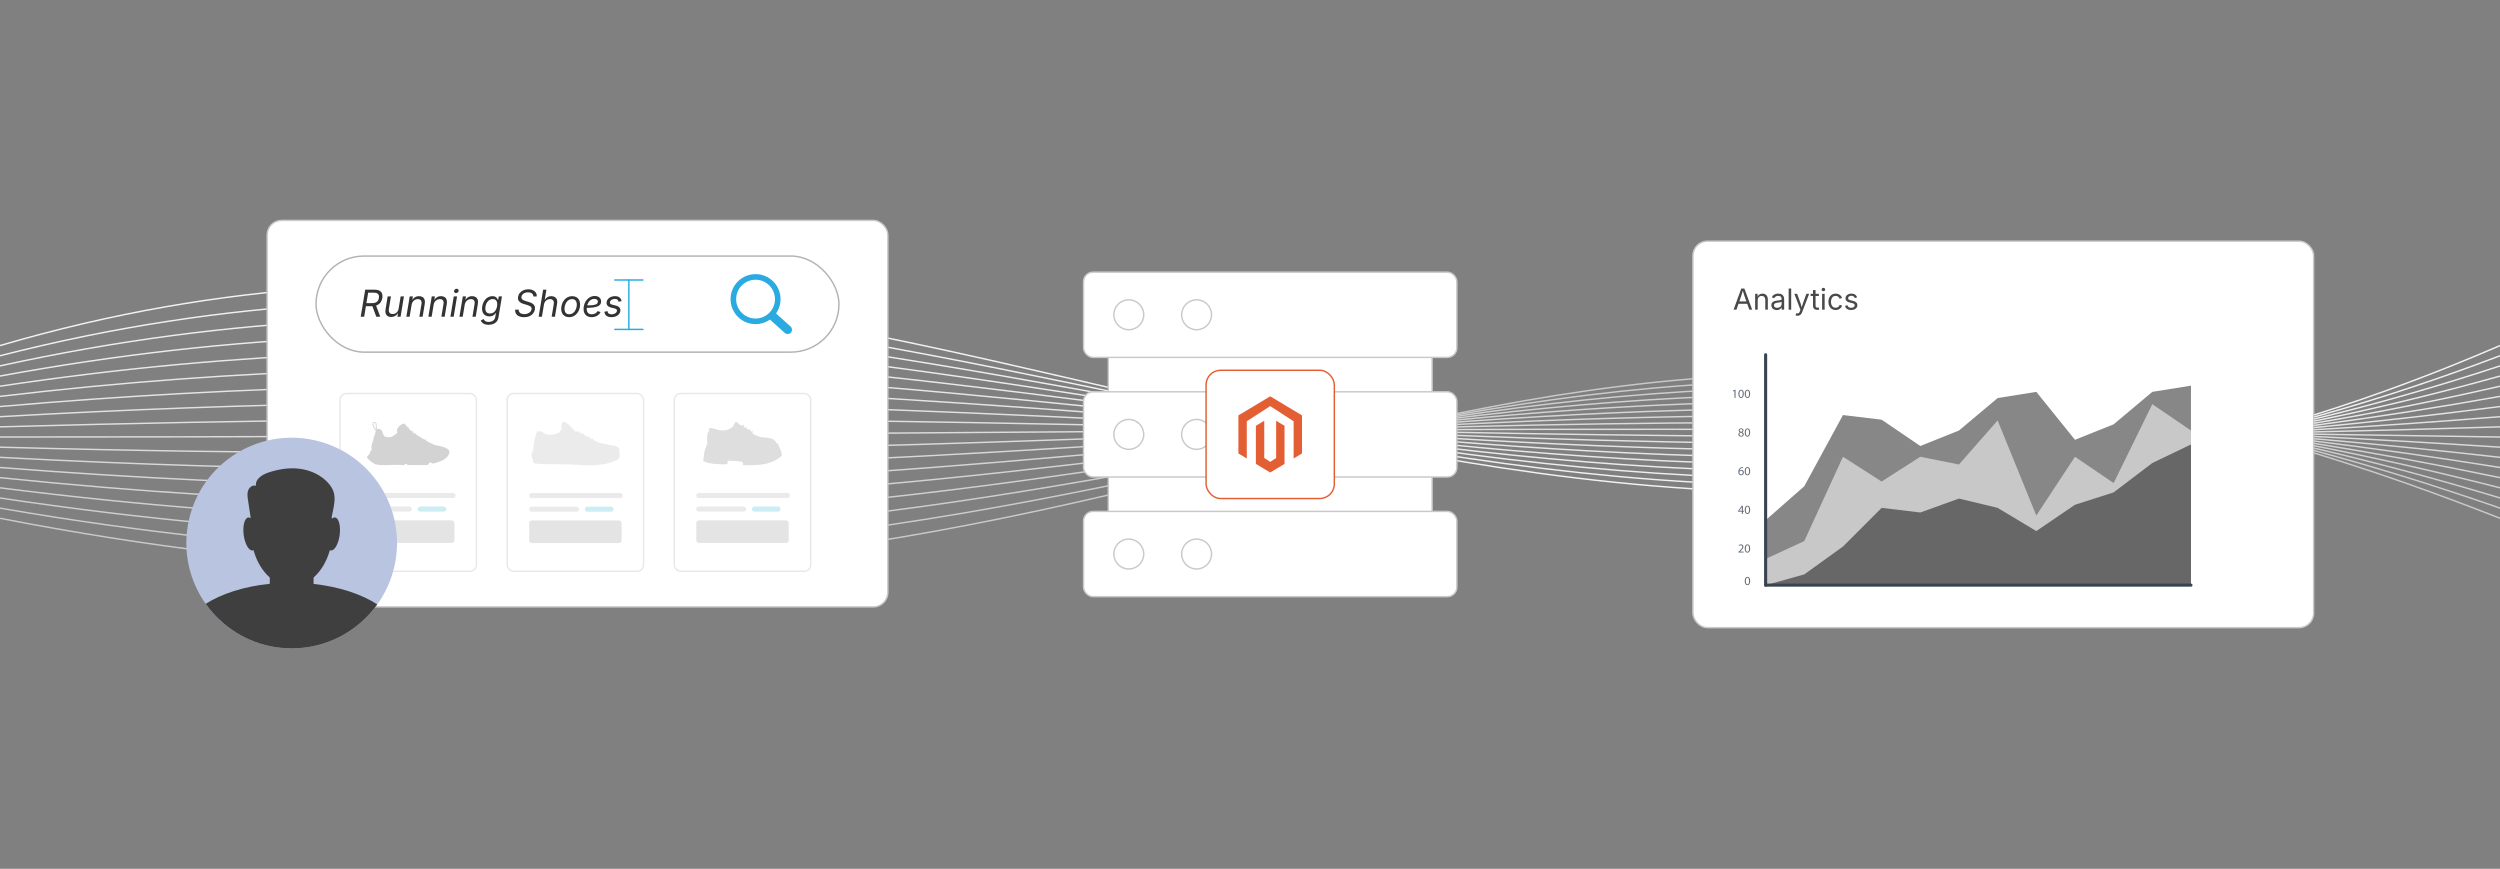 <?xml version="1.0" encoding="UTF-8"?><svg id="_01-What-are-Magento-Search-Terms" xmlns="http://www.w3.org/2000/svg" viewBox="0 0 860 298.867"><rect x="0" y="0" width="860" height="298.867" fill="#808080" stroke="none"/><path d="M0,118.886c309.29-90.831,511.964,150.171,860,0" fill="none" stroke="#f2f2f2" stroke-miterlimit="10" stroke-width=".5"/><path d="M0,122.38c315.502-80.738,510.827,132.82,860,0" fill="none" stroke="#f0f0f0" stroke-miterlimit="10" stroke-width=".5"/><path d="M0,125.874c321.714-70.646,509.691,115.468,860,0" fill="none" stroke="#ededed" stroke-miterlimit="10" stroke-width=".5"/><path d="M0,129.369c327.925-60.553,508.554,98.117,860,0" fill="none" stroke="#ebebeb" stroke-miterlimit="10" stroke-width=".5"/><path d="M0,132.863c334.137-50.46,507.417,80.766,860,0" fill="none" stroke="#e8e8e8" stroke-miterlimit="10" stroke-width=".5"/><path d="M0,136.357c340.349-40.368,506.281,63.415,860,0" fill="none" stroke="#e6e6e6" stroke-miterlimit="10" stroke-width=".5"/><path d="M0,139.852c346.56-30.275,505.144,46.064,860,0" fill="none" stroke="#e4e4e4" stroke-miterlimit="10" stroke-width=".5"/><path d="M0,143.346c352.772-20.182,504.007,28.713,860,0" fill="none" stroke="#e1e1e1" stroke-miterlimit="10" stroke-width=".5"/><path d="M0,146.84c358.984-10.09,502.871,11.361,860,0" fill="none" stroke="#dfdfdf" stroke-miterlimit="10" stroke-width=".5"/><path d="M0,150.334c365.195.003,501.734-5.99,860,0" fill="none" stroke="#dcdcdc" stroke-miterlimit="10" stroke-width=".5"/><path d="M0,153.829c371.407,10.096,500.597-23.341,860,0" fill="none" stroke="#dadada" stroke-miterlimit="10" stroke-width=".5"/><path d="M0,157.323c377.619,20.188,499.461-40.692,860,0" fill="none" stroke="#d7d7d7" stroke-miterlimit="10" stroke-width=".5"/><path d="M0,160.817c383.83,30.281,498.324-58.043,860,0" fill="none" stroke="#d5d5d5" stroke-miterlimit="10" stroke-width=".5"/><path d="M0,164.311c390.042,40.373,497.187-75.394,860,0" fill="none" stroke="#d3d3d3" stroke-miterlimit="10" stroke-width=".5"/><path d="M0,167.806c396.254,50.466,496.051-92.745,860,0" fill="none" stroke="#d0d0d0" stroke-miterlimit="10" stroke-width=".5"/><path d="M0,171.3c402.465,60.559,494.914-110.097,860,0" fill="none" stroke="#cecece" stroke-miterlimit="10" stroke-width=".5"/><path d="M0,174.794c408.677,70.651,493.777-127.448,860,0" fill="none" stroke="#cbcbcb" stroke-miterlimit="10" stroke-width=".5"/><path d="M0,178.289c414.889,80.744,492.641-144.799,860,0" fill="none" stroke="#c9c9c9" stroke-miterlimit="10" stroke-width=".5"/><rect x="91.895" y="75.824" width="213.524" height="132.949" rx="5" ry="5" fill="#fff" stroke="#c9c9c9" stroke-miterlimit="10" stroke-width=".5"/><rect x="108.711" y="88.08" width="179.891" height="33.051" rx="16.525" ry="16.525" fill="#fff" stroke="#b2b2b2" stroke-miterlimit="10" stroke-width=".5"/><path d="M124.088,108.96l1.545-9.323h3.191c.734,0,1.315.125,1.742.375.428.25.718.592.87,1.026.152.434.182.926.09,1.477s-.286,1.039-.582,1.464c-.296.425-.699.759-1.208,1.001-.509.242-1.126.363-1.852.363h-2.534l.175-1.058h2.472c.497,0,.907-.072,1.232-.216.326-.144.578-.349.757-.616.179-.267.298-.58.356-.938.096-.58.006-1.03-.269-1.352-.275-.321-.771-.482-1.489-.482h-1.94l-1.37,8.278h-1.189ZM129.444,108.96l-1.558-4.199h1.339l1.595,4.199h-1.376Z" fill="#333" stroke-width="0"/><path d="M134.562,109.047c-.467,0-.863-.096-1.186-.288-.324-.192-.553-.484-.688-.876-.136-.392-.155-.884-.06-1.477l.732-4.443h1.126l-.713,4.349c-.087.534-.018.955.21,1.261.227.306.587.459,1.079.459.33,0,.639-.072.929-.216.29-.144.537-.355.742-.635.204-.28.34-.622.406-1.026l.688-4.192h1.133l-1.158,6.996h-1.089l.282-1.696h.15c-.321.655-.703,1.116-1.145,1.383-.442.267-.922.4-1.439.4Z" fill="#333" stroke-width="0"/><path d="M141.602,104.805l-.694,4.155h-1.126l1.164-6.996h1.083l-.275,1.696-.163-.038c.313-.634.682-1.083,1.108-1.348.425-.265.898-.397,1.42-.397.484,0,.893.1,1.227.3.334.2.57.499.71.895.14.396.159.891.059,1.483l-.732,4.405h-1.126l.732-4.386c.092-.546.025-.963-.2-1.251-.226-.288-.574-.432-1.045-.432-.342,0-.664.076-.964.229s-.555.371-.763.657c-.209.286-.346.629-.413,1.029Z" fill="#333" stroke-width="0"/><path d="M149.179,104.805l-.694,4.155h-1.126l1.164-6.996h1.083l-.275,1.696-.163-.038c.313-.634.682-1.083,1.108-1.348.425-.265.898-.397,1.42-.397.484,0,.893.1,1.227.3.334.2.57.499.71.895.14.396.159.891.059,1.483l-.732,4.405h-1.126l.732-4.386c.092-.546.025-.963-.2-1.251-.226-.288-.574-.432-1.045-.432-.342,0-.664.076-.964.229s-.555.371-.763.657c-.209.286-.346.629-.413,1.029Z" fill="#333" stroke-width="0"/><path d="M154.942,108.96l1.157-6.996h1.126l-1.158,6.996h-1.126ZM156.856,100.819c-.213,0-.384-.073-.513-.219s-.177-.321-.144-.526c.033-.208.14-.385.319-.529.179-.144.375-.216.588-.216.217,0,.39.072.519.216.129.144.177.32.144.529-.034.205-.14.38-.319.526-.179.146-.377.219-.594.219Z" fill="#333" stroke-width="0"/><path d="M159.866,104.805l-.694,4.155h-1.126l1.164-6.996h1.083l-.275,1.696-.163-.038c.313-.634.682-1.083,1.108-1.348.425-.265.898-.397,1.42-.397.484,0,.893.1,1.227.3.334.2.57.499.71.895.14.396.159.891.059,1.483l-.732,4.405h-1.126l.732-4.386c.092-.546.025-.963-.2-1.251-.226-.288-.574-.432-1.045-.432-.342,0-.664.076-.964.229s-.555.371-.763.657c-.209.286-.346.629-.413,1.029Z" fill="#333" stroke-width="0"/><path d="M168.069,111.726c-.538,0-.988-.07-1.351-.209-.363-.14-.653-.321-.87-.544s-.375-.458-.476-.704l.97-.525c.071.125.165.266.281.422.117.156.29.292.52.407s.546.172.951.172c.576,0,1.074-.141,1.495-.422.421-.281.68-.708.776-1.279l.232-1.364-.1.025c-.104.138-.242.296-.413.476-.171.18-.396.336-.676.469-.28.134-.638.2-1.076.2-.497,0-.934-.103-1.311-.31s-.673-.508-.885-.904c-.213-.396-.319-.878-.319-1.445,0-.534.082-1.056.244-1.567.163-.511.398-.973.707-1.386.309-.413.682-.743,1.12-.989s.932-.369,1.483-.369c.346,0,.632.046.857.138.225.092.405.207.541.344.135.138.24.275.313.413.073.138.13.252.172.344l.131-.031.188-1.12h1.095l-1.201,7.215c-.1.601-.313,1.087-.638,1.461-.326.373-.727.647-1.205.823s-.996.263-1.555.263ZM168.539,107.846c.429,0,.802-.094,1.117-.282.315-.188.576-.437.782-.748.207-.311.36-.655.46-1.032s.15-.758.15-1.142c0-.534-.127-.96-.381-1.28-.255-.319-.643-.479-1.164-.479-.405,0-.766.094-1.083.282-.317.188-.585.439-.804.754-.219.315-.385.664-.497,1.048-.113.384-.169.77-.169,1.158,0,.521.131.938.394,1.251s.661.469,1.195.469Z" fill="#333" stroke-width="0"/><path d="M180.276,109.123c-.667,0-1.239-.107-1.714-.322s-.83-.518-1.063-.91c-.234-.392-.326-.849-.275-1.371h1.22c-.025.351.046.64.212.867.167.228.399.396.698.507.298.111.631.166.998.166.421,0,.812-.069,1.17-.207.358-.138.657-.331.895-.579.238-.248.384-.539.438-.873.05-.3.007-.543-.128-.729-.135-.186-.333-.339-.591-.46-.258-.121-.55-.229-.876-.325l-1.076-.319c-.667-.196-1.19-.486-1.567-.87s-.514-.901-.41-1.552c.083-.526.291-.986.623-1.383s.75-.704,1.254-.923c.505-.219,1.06-.329,1.665-.329.604,0,1.133.107,1.586.322s.795.509,1.026.882c.231.373.316.798.253,1.273h-1.158c.021-.451-.138-.801-.476-1.051-.338-.25-.786-.375-1.345-.375-.405,0-.768.064-1.089.194s-.584.308-.788.535c-.205.227-.332.485-.382.772-.054.326.001.588.166.789.165.2.377.355.638.466.261.11.501.199.723.266l.889.257c.233.066.491.157.772.272s.545.268.792.46.434.438.563.738c.129.3.158.669.087,1.107-.083.509-.283.968-.598,1.376-.315.409-.735.732-1.261.97s-1.149.356-1.871.356Z" fill="#333" stroke-width="0"/><path d="M187.116,104.768l-.694,4.192h-1.126l1.545-9.323h1.126l-.669,4.023h-.194c.217-.438.456-.787.717-1.048.26-.261.543-.449.848-.563s.63-.172.976-.172c.471,0,.874.097,1.208.291.334.194.573.486.717.876.144.39.166.881.065,1.474l-.738,4.442h-1.132l.726-4.349c.092-.546.019-.97-.219-1.271-.238-.3-.599-.45-1.083-.45-.33,0-.64.073-.929.219-.29.146-.536.358-.738.635-.203.277-.337.619-.404,1.023Z" fill="#333" stroke-width="0"/><path d="M195.77,109.11c-.563,0-1.047-.118-1.452-.354-.405-.236-.716-.568-.936-.998-.219-.43-.328-.933-.328-1.508,0-.555.086-1.093.259-1.614.173-.521.423-.99.751-1.405s.724-.745,1.189-.988c.465-.244.99-.366,1.574-.366.563,0,1.049.117,1.458.35.409.234.723.565.941.995.219.43.329.937.329,1.521,0,.563-.087,1.105-.263,1.627s-.429.988-.76,1.401-.73.74-1.195.979-.988.36-1.567.36ZM195.794,108.103c.43,0,.808-.1,1.136-.3s.602-.464.823-.792c.221-.327.388-.687.501-1.079.112-.392.169-.78.169-1.164,0-.354-.057-.673-.169-.957-.113-.284-.288-.509-.526-.676-.238-.167-.548-.25-.932-.25-.426,0-.801.1-1.126.3s-.599.465-.82.795-.388.691-.5,1.085c-.112.394-.169.785-.169,1.173,0,.525.127.968.382,1.326.254.359.665.538,1.232.538Z" fill="#333" stroke-width="0"/><path d="M203.503,109.11c-.576,0-1.069-.113-1.48-.338-.411-.226-.727-.549-.948-.97-.221-.421-.332-.926-.332-1.514,0-.613.098-1.19.294-1.73.196-.54.469-1.016.82-1.427.35-.411.756-.733,1.217-.967.461-.233.956-.35,1.486-.35.451,0,.843.078,1.177.234.333.157.592.378.776.664.183.286.275.623.275,1.01,0,.392-.101.727-.303,1.004s-.516.503-.942.679c-.425.175-.971.304-1.636.385-.665.082-1.459.122-2.381.122l.15-.851c.763,0,1.401-.021,1.915-.065s.921-.118,1.223-.222c.303-.104.52-.244.651-.419.131-.175.197-.394.197-.657,0-.267-.112-.481-.335-.642-.223-.16-.516-.241-.879-.241-.472,0-.873.114-1.205.341-.332.228-.602.52-.81.876-.209.357-.362.734-.46,1.133-.098.398-.147.771-.147,1.117,0,.342.056.652.168.929.113.278.297.498.554.66.256.163.597.244,1.023.244.446,0,.844-.097,1.192-.291s.612-.458.792-.792l1.045.294c-.259.551-.667.986-1.223,1.305-.557.319-1.182.479-1.874.479Z" fill="#333" stroke-width="0"/><path d="M210.354,109.11c-.467,0-.875-.067-1.223-.201-.348-.133-.625-.327-.832-.582s-.331-.565-.373-.933c-.004-.029-.007-.057-.009-.084-.002-.027-.003-.055-.003-.084l1.088-.181c.034.384.169.659.407.826.238.167.559.25.964.25.338,0,.64-.052.907-.157.267-.104.484-.242.651-.413.167-.171.267-.359.3-.563.033-.221-.017-.405-.15-.554-.133-.148-.365-.262-.694-.341l-1.12-.275c-.609-.15-1.046-.39-1.311-.72-.265-.329-.355-.749-.272-1.257.066-.388.233-.73.5-1.026.267-.296.604-.526,1.011-.691.407-.165.852-.247,1.336-.247.671,0,1.183.137,1.536.41.352.273.585.623.697,1.048.013.042.024.084.035.128.01.044.018.089.022.135l-1.033.188c-.054-.25-.172-.471-.354-.663-.181-.192-.489-.288-.923-.288-.288,0-.555.048-.801.144-.246.096-.45.226-.61.388s-.257.348-.291.557c-.042.242.014.434.169.576.154.142.427.261.819.357l1.014.25c.609.15,1.045.39,1.308.72.263.33.353.743.269,1.239-.05.296-.161.569-.332.82-.171.25-.391.467-.66.651s-.577.325-.923.425-.719.15-1.12.15Z" fill="#333" stroke-width="0"/><path d="M259.911,94.296h.003v.001c2.375.001,4.525.964,6.082,2.521,1.554,1.554,2.516,3.703,2.518,6.076h.001v.013h-.001c-.001.956-.158,1.877-.446,2.735-.048.144-.099.282-.151.415v.001c-.249.63-.571,1.225-.955,1.774l5.005,4.499.003.003.027.025.002.002c.283.269.436.629.456.995.019.361-.093.731-.341,1.028l-.002.003-.03.035-.006.006-.025.028-.003.004c-.269.283-.629.436-.995.455-.361.019-.731-.093-1.028-.34l-.003-.002-.035-.03-.005-.004-5.119-4.601c-.151.107-.306.208-.462.304-.212.13-.432.252-.656.364-1.153.575-2.456.899-3.833.899v.001h-.003v-.001c-2.375-.001-4.526-.964-6.082-2.521-1.554-1.554-2.516-3.703-2.518-6.076h-.001v-.008h.001c.001-2.375.964-4.526,2.521-6.082,1.554-1.553,3.703-2.516,6.076-2.517v-.001h.006ZM259.914,96.226v.001h-.008v-.001c-1.839.001-3.506.749-4.713,1.955-1.207,1.206-1.955,2.875-1.955,4.716h.001v.008h-.001c.001,1.839.748,3.505,1.955,4.712,1.206,1.207,2.875,1.955,4.716,1.955v-.001h.008v.001c1.839-.001,3.505-.748,4.713-1.955,1.207-1.206,1.955-2.875,1.955-4.716h-.001v-.008h.001c-.001-1.839-.749-3.506-1.955-4.713-1.206-1.207-2.875-1.955-4.716-1.955h0Z" fill="#29abe2" stroke-width="0"/><rect x="116.979" y="135.365" width="46.92" height="61.152" rx="2.192" ry="2.192" fill="#fff" stroke="#e8e8e8" stroke-miterlimit="10" stroke-width=".5"/><g opacity=".61"><path d="M154.528,155.162c-.1-.754-1.256-1.055-1.256-1.055-.117-.312-2.386-.776-3.393-.967v-0c-.002-0-.004-.001-.006-.001-.02-.004-.039-.007-.058-.011-.018-.003-.036-.007-.054-.01-.02-.004-.038-.007-.056-.01-.011-.002-.022-.004-.032-.006-.026-.005-.049-.009-.072-.013-.001-0-.001-0-.002-0-.022-.004-.042-.008-.061-.011-.005-.001-.01-.002-.015-.003-.076-.014-.121-.022-.121-.022,0-.008-.007-.019-.017-.03-.003-.003-.006-.006-.009-.01-.011-.01-.024-.021-.041-.033-.003-.002-.005-.004-.009-.007-.021-.014-.046-.03-.075-.046-.007-.004-.015-.009-.023-.013-.024-.014-.051-.028-.079-.043-.008-.004-.015-.008-.023-.012-.036-.018-.074-.037-.114-.057-.009-.004-.018-.008-.026-.012-.034-.016-.068-.032-.104-.049-.012-.006-.024-.011-.036-.017-.044-.02-.088-.04-.134-.06-.007-.003-.014-.006-.021-.009-.04-.018-.081-.035-.121-.052-.015-.007-.03-.013-.045-.019-.037-.016-.074-.031-.11-.046-.011-.004-.021-.009-.032-.013-.044-.018-.087-.036-.129-.053-.017-.007-.033-.013-.049-.02-.027-.011-.053-.022-.079-.032-.017-.007-.035-.014-.051-.021-.001-0-.002-.001-.002-.001h0c-.218-.088-.376-.148-.376-.148,0,0-.479-.278-1.175-.693.036-.179.007-.343-.131-.412-.118-.059-.259-.005-.385.103-.409-.246-.862-.521-1.321-.805.01-.12-.018-.216-.103-.253-.07-.03-.154-.01-.239.04-.397-.248-.791-.498-1.161-.739.04-.168.016-.31-.107-.356-.096-.036-.207.001-.315.077-.331-.221-.628-.428-.875-.611.082-.238.086-.438-.066-.471-.113-.025-.234.036-.348.145-.038-.033-.073-.065-.105-.094-.242-.23-.478-.479-.703-.727.084-.246.098-.416-0-.428-.06-.008-.156.043-.269.127-.635-.721-1.151-1.366-1.389-1.434-.352-.1-1.357.502-2.06,1.357-.693.841-.266,1.729-.252,1.756l-0-0c.001.002.001.003.001.003,0,0-.352.402-.955.804-.603.402-1.256.904-2.512.754-1.256-.151-1.357-.804-1.708-1.859-.34-1.02-1.335-1.147-1.81-.882-.068-.301-.185-.915-.15-1.47.031-.494-.206-.931-.562-1.037-.292-.087-.581.062-.774.401-.407.713.763,2.357,1.062,2.758-.278.71-.479,1.739-.479,1.739-.301.301-.402,1.407-.402,1.407,0,0-.402.754-.553,1.658-.151.904.05,1.658.05,1.658,0,0-.005.001-.012.004-.004.001-.008.003-.013.004-.006.002-.012.004-.021.007-.008.003-.016.006-.026.01-.007.003-.015.006-.023.009-.011.005-.022.009-.034.015-.008.004-.016.008-.025.012-.013.006-.026.013-.039.02-.008.004-.015.009-.023.014-.032.019-.063.04-.091.065-.002.002-.004.003-.006.005-.01.009-.017.019-.026.028-.007.007-.015.014-.02.022 0.0 0.0.001.001.001.001-.02.026-.037.054-.044.086-.05.201-.352,1.206-.653,1.407-.301.201-.603.452-.553.904.018.164.203.401.479.666-0.0 0-0.0 0-0.0 0.0.003.003.006.005.008.008.058.056.12.113.187.171.001 0.0.001.001.002.001.063.056.13.112.199.169.016.014.033.027.05.041.056.046.113.091.171.137.018.014.037.029.055.043.067.052.136.104.206.156.008.006.016.012.024.018.079.059.16.117.241.174.017.012.034.024.051.036.063.044.125.087.188.13.025.017.051.034.076.051.058.039.115.077.172.114.024.015.047.031.07.046.079.051.157.101.233.148,1.055.653,3.97.553,6.08.452,1.168-.056,2.212-.019,2.955.025.047.003.091.006.136.008.03.002.061.004.09.006.046.003.091.006.135.009.022.002.044.003.065.005.048.003.095.007.138.01.011.001.021.002.031.002.131.01.239.018.326.024.013.001.028.002.04.003.025.002.046.003.066.004.009.001.019.001.027.002.025.001.047.002.062.002.251,0,.301-.452.703-.452.402,0,.553.402.804.402s2.864-.05,5.125,0c2.261.05,1.96-.251,2.11-.653.151-.402.804-.251,1.055,0,.014.014.028.027.043.038.005.004.009.007.014.011.01.008.021.015.032.022.006.003.011.007.017.01.012.006.025.012.038.017.005.002.009.004.014.006.018.006.037.01.058.013.007.001.014.001.022.002.015.002.032.003.049.003.01 0.0.02,0,.03-0.0.018-.001.036-.002.056-.004.011-.001.021-.002.032-.003.03-.004.062-.008.098-.015.01-.002.022-.005.032-.007.028-.006.057-.012.088-.019.017-.004.036-.009.054-.013.028-.007.058-.015.089-.023.02-.005.04-.011.061-.017.038-.011.079-.023.121-.035.016-.005.031-.009.048-.014.058-.018.121-.037.187-.058.028-.009.058-.019.087-.028.045-.014.091-.029.139-.045.034-.011.07-.023.106-.035.015-.005.028-.009.043-.014-0-0-0-0-0-0.0.344-.114.769-.26,1.308-.443.175-.06.339-.128.497-.199.072-.032.141-.067.211-.102.06-.031.12-.061.177-.094,1.084-.589,1.798-1.429,2.086-2.123-.003.001-.008.003-.011.004.212-.28.084-.785.055-1.003ZM128.48,145.69c.121-.211.276-.306.426-.261.187.056.373.331.348.73-.051.816.193,1.71.206,1.757-.013.021-.025.043-.037.066-.538-.748-1.176-1.882-.942-2.291Z" fill="#666" opacity=".47" stroke-width="0"/><line x1="125.406" y1="170.436" x2="155.856" y2="170.436" fill="none" opacity=".74" stroke="#d1d1d1" stroke-linecap="round" stroke-linejoin="round" stroke-width="1.748"/><line x1="125.406" y1="175.124" x2="140.816" y2="175.124" fill="none" opacity=".74" stroke="#d1d1d1" stroke-linecap="round" stroke-linejoin="round" stroke-width="1.748"/><line x1="144.576" y1="175.124" x2="152.667" y2="175.124" fill="none" stroke="#abe1ed" stroke-linecap="round" stroke-linejoin="round" stroke-width="1.748"/><rect x="124.542" y="179.001" width="31.793" height="7.764" rx=".886" ry=".886" fill="#c4c4c4" opacity=".74" stroke-width="0"/></g><rect x="174.468" y="135.365" width="46.92" height="61.152" rx="2.192" ry="2.192" fill="#fff" stroke="#e8e8e8" stroke-miterlimit="10" stroke-width=".5"/><g opacity=".61"><path d="M212.707,154.111s.001-.11-.102-.227c-.002-.002-.004-.004-.005-.006-.095-.104-.275-.213-.619-.251.074-.333-4.201-.758-5.928-1.397-.355-.131-.687-.273-1.012-.42 0-.001-0-.001-0-.002.001-.028-.02-.051-.047-.053-.016-.001-.028.006-.038.016-.125-.057-.249-.116-.372-.176-.004-.042-.005-.068-.005-.07-.001-.028-.023-.049-.052-.048-.028.001-.049.024-.048.052 0.0.001 0.0.006.001.015-.105-.052-.21-.103-.314-.156.005-.073-.003-.145-.031-.203-.128-.27-.393-.41-.662-.349-.052.012-.095.056-.129.118-.163-.088-.329-.178-.498-.27.013-.022.024-.043.029-.062.073-.266-.722-.685-.86-.487-.014.019-.032.044-.053.07-.259-.138-.525-.278-.809-.423-.095-.049-.189-.095-.283-.141.011-.025.019-.048.02-.066.004-.212-.454-.679-.723-.618-.064.015-.153.111-.245.246-.226-.097-.44-.186-.642-.266.045-.05.077-.095.087-.131.073-.266-.591-.548-.792-.552-.058-.001-.181.128-.315.309-.392-.132-.624-.195-.624-.195.108-.304-.017-.65-.44-.658-.311-.426-.768-.985-1.322-1.454-.537-.456-.971-.768-1.314-.958.028-.016.054-.038.083-.051l-.041-.092c-.053.024-.104.054-.153.086-.271-.137-.481-.193-.626-.167-.336.06-.83,1.254-.775,1.858.031.346.087.558.129.678-.008.003-.015.007-.023.009l.023.098c.013-.003.024-.009.037-.013.011.024.019.036.019.036,0,0-.885.718-.824.987,0,0-1.223.844-3.096.805s-1.866-.374-2.859-.93c-.992-.556-1.604-.101-1.604-.101-.266-.073-.673,1.76-.673,1.76,0,0-.055.185-.135.486-.01-.005-.021-.01-.031-.014l-.041.092c.015.007.03.014.045.021-.042.159-.088.345-.136.548l-.003.008c0.0 0.0.001 0.0.001.001-.231.977-.496,2.364-.396,3.262,0,0-.251.092-.322.487-0-0-0-0-.001-0-.01.054-.015.115-.017.181-.001.025.001.053.002.079.001.031-.001.059.002.093.001.001.003.002.005.003.001.016.002.032.004.049-.025.123-.032.279-.005.473l-.243-.005c-.113-.002-.197.103-.17.212l.434,1.778c.003.014.016.024.031.025l.113.002c.063.539.143,1.023.238,1.196.258.469,5.613.449,7.354.42,1.741-.03,7.36.155,9.164.326,1.804.17,6.556.204,9.454-.728,2.898-.932,3.581-1.58,3.588-1.911.001-.071.005-.219.007-.404 0-.004.002-.008.002-.011.007-.335.048-2.275-.082-2.478s-.327-.342-.327-.342Z" fill="#bababa" opacity=".47" stroke-width="0"/><line x1="182.895" y1="170.479" x2="213.345" y2="170.479" fill="none" opacity=".74" stroke="#d1d1d1" stroke-linecap="round" stroke-linejoin="round" stroke-width="1.748"/><line x1="182.895" y1="175.168" x2="198.305" y2="175.168" fill="none" opacity=".74" stroke="#d1d1d1" stroke-linecap="round" stroke-linejoin="round" stroke-width="1.748"/><line x1="202.065" y1="175.168" x2="210.156" y2="175.168" fill="none" stroke="#abe1ed" stroke-linecap="round" stroke-linejoin="round" stroke-width="1.748"/><rect x="182.031" y="179.045" width="31.793" height="7.764" rx=".886" ry=".886" fill="#c4c4c4" opacity=".74" stroke-width="0"/></g><rect x="231.957" y="135.365" width="46.92" height="61.152" rx="2.192" ry="2.192" fill="#fff" stroke="#e8e8e8" stroke-miterlimit="10" stroke-width=".5"/><g opacity=".61"><path d="M268.433,154.488c-.044-.073-.112-.136-.183-.189-.178-.541-.576-1.682-.788-1.752l-.277-.092-.045 0c-.135-.293-.387-.716-.833-1.11-.786-.693-3.097-.878-4.022-.878-.071,0-.153-.009-.238-.022-.051-.055-.088-.093-.099-.104l-.033.033h-.046l.014.033c.002.002.008.008.011.011-1.052-.217-2.799-1.108-2.799-1.108,0,0-.028-.118-.268-.397.075-.331.081-.661-.056-.759-.123-.088-.245.09-.34.353-.011-.01-.019-.018-.03-.029-.084-.078-.214-.177-.377-.291.116-.24.158-.471.053-.541-.11-.073-.336.036-.546.214-.192-.123-.402-.253-.62-.386.087-.148.121-.292.057-.383-.095-.133-.338-.07-.575.072-.219-.13-.438-.258-.646-.378.232-.203.375-.419.25-.525-.158-.135-.513-.006-.82.198-.495-.282-.845-.476-.845-.476,0,0-.647-.74-.878-.832-.231-.092-.509-.046-.925.74-.137.258-.208.526-.243.77-.412.351-1.219.962-2.115,1.218-1.294.37-2.034.37-4.068-.277-2.034-.647-2.173-.185-2.173-.185-.185.139,0,.786,0,.786,0,0-.176.168-.346.515l-0-0-.047.079.007.004c-.117.262-.224.613-.261,1.066-.092,1.156.046,2.727.046,2.727,0,0-.423.877-.683,1.799-.084.128-.218.434-.334,1.159-.185,1.156-.416,2.959-.416,2.959,0,0,.647.832,4.53,1.109,3.883.277,3.837-.092,3.837-.092l.092-1.063s4.715.139,4.993.462c.277.324.277,1.063.277,1.063,0,0,4.993.277,8.044-.509s5.039-2.265,5.224-2.774-.324-1.988-.462-2.219Z" fill="#8a8a8a" opacity=".47" stroke-width="0"/><line x1="240.384" y1="170.436" x2="270.834" y2="170.436" fill="none" opacity=".74" stroke="#d1d1d1" stroke-linecap="round" stroke-linejoin="round" stroke-width="1.748"/><line x1="240.384" y1="175.124" x2="255.794" y2="175.124" fill="none" opacity=".74" stroke="#d1d1d1" stroke-linecap="round" stroke-linejoin="round" stroke-width="1.748"/><line x1="259.554" y1="175.124" x2="267.645" y2="175.124" fill="none" stroke="#abe1ed" stroke-linecap="round" stroke-linejoin="round" stroke-width="1.748"/><rect x="239.52" y="179.001" width="31.793" height="7.764" rx=".886" ry=".886" fill="#c4c4c4" opacity=".74" stroke-width="0"/></g><line x1="211.496" y1="96.323" x2="221.153" y2="96.323" fill="none" stroke="#29abe2" stroke-linecap="round" stroke-linejoin="round" stroke-width=".5"/><line x1="216.325" y1="96.323" x2="216.325" y2="113.322" fill="none" stroke="#29abe2" stroke-linecap="round" stroke-linejoin="round" stroke-width=".5"/><line x1="211.496" y1="113.322" x2="221.153" y2="113.322" fill="none" stroke="#29abe2" stroke-linecap="round" stroke-linejoin="round" stroke-width=".5"/><circle cx="100.338" cy="186.809" r="36.234" transform="translate(-104.174 242.848) rotate(-77.083)" fill="#b9c4e1" stroke-width="0"/><path d="M107.87,200.873v-2.199c2.527-2.217,4.508-5.515,5.606-9.427.092.046.185.082.284.099,1.279.217,2.658-2.143,3.08-5.273.422-3.13-.273-5.844-1.552-6.061-.372-.063-.752.097-1.116.426-.026-.185-.055-.37-.085-.553.145-.692.29-1.384.435-2.076.464-2.214.923-4.554.203-6.699-.375-1.115-1.051-2.108-1.838-2.982-2.483-2.762-6.079-4.391-9.763-4.867-3.683-.476-7.449.14-10.961,1.349-2.096.721-4.501,2.327-4.07,4.501-1.075-.402-2.29.45-2.704,1.52-.414,1.07-.248,2.266-.076,3.401.314,2.07.628,4.14.942,6.21-.286-.192-.579-.28-.867-.231-1.279.218-1.974,2.931-1.552,6.061.422,3.13,1.801,5.491,3.08,5.273.099-.017.193-.053.284-.099,1.098,3.912,3.08,7.21,5.606,9.427v2.151c-8.798.902-16.524,3.392-22.052,6.892,6.563,9.268,17.363,15.325,29.584,15.325,12.134,0,22.868-5.971,29.444-15.129-5.455-3.543-13.136-6.084-21.912-7.041Z" fill="#3f3f3f" stroke-width="0"/><rect x="381.255" y="116.289" width="111.386" height="66.288" fill="#fff" stroke="#c9c9c9" stroke-miterlimit="10" stroke-width=".5"/><rect x="372.733" y="93.618" width="128.43" height="29.323" rx="3.278" ry="3.278" fill="#fff" stroke="#c9c9c9" stroke-miterlimit="10" stroke-width=".5"/><rect x="372.733" y="134.772" width="128.43" height="29.323" rx="3.278" ry="3.278" fill="#fff" stroke="#c9c9c9" stroke-miterlimit="10" stroke-width=".5"/><rect x="372.733" y="175.926" width="128.43" height="29.323" rx="3.278" ry="3.278" fill="#fff" stroke="#c9c9c9" stroke-miterlimit="10" stroke-width=".5"/><circle cx="388.3" cy="108.28" r="5.144" fill="#fff" stroke="#c9c9c9" stroke-miterlimit="10" stroke-width=".5"/><circle cx="411.629" cy="108.28" r="5.144" fill="#fff" stroke="#c9c9c9" stroke-miterlimit="10" stroke-width=".5"/><circle cx="388.3" cy="149.434" r="5.144" fill="#fff" stroke="#c9c9c9" stroke-miterlimit="10" stroke-width=".5"/><circle cx="411.629" cy="149.434" r="5.144" fill="#fff" stroke="#c9c9c9" stroke-miterlimit="10" stroke-width=".5"/><circle cx="388.3" cy="190.587" r="5.144" fill="#fff" stroke="#c9c9c9" stroke-miterlimit="10" stroke-width=".5"/><circle cx="411.629" cy="190.587" r="5.144" fill="#fff" stroke="#c9c9c9" stroke-miterlimit="10" stroke-width=".5"/><rect x="414.889" y="127.375" width="44.118" height="44.118" rx="5" ry="5" fill="#fff" stroke="#e45e34" stroke-miterlimit="10" stroke-width=".5"/><g id="LOGO"><polygon points="447.887 142.885 447.887 155.989 445.002 157.718 445.002 144.915 436.948 139.7 428.893 144.915 428.893 157.718 426.008 155.989 426.008 142.885 436.948 136.334 447.887 142.885" fill="#e45e34" stroke-width="0"/><polygon points="441.877 146.477 441.877 159.581 439.881 160.776 436.948 162.533 434.012 160.776 432.019 159.581 432.019 146.477 434.904 144.749 434.904 157.552 436.948 158.874 438.991 157.552 438.991 144.749 441.877 146.477" fill="#e45e34" stroke-width="0"/></g><rect x="582.372" y="82.959" width="213.524" height="132.949" rx="5" ry="5" fill="#fff" stroke="#c9c9c9" stroke-miterlimit="10" stroke-width=".5"/><path d="M598.032,190.069v-.23l.293-.285c.706-.672,1.026-1.029,1.03-1.446,0-.281-.136-.54-.549-.54-.251,0-.46.127-.587.234l-.12-.264c.192-.162.464-.281.783-.281.595,0,.846.408.846.804,0,.51-.37.923-.953,1.484l-.221.204v.008h1.242v.311h-1.766ZM602.053,188.657c0,.94-.349,1.459-.961,1.459-.54,0-.906-.506-.915-1.421,0-.927.4-1.438.961-1.438.583,0,.915.519.915,1.4ZM600.551,188.7c0,.719.221,1.127.562,1.127.383,0,.566-.446.566-1.153,0-.681-.175-1.127-.562-1.127-.327,0-.566.4-.566,1.153Z" fill="#626a75" stroke-width="0"/><path d="M599.189,176.768v-.753h-1.285v-.247l1.234-1.766h.404v1.719h.387v.294h-.387v.753h-.353ZM599.189,175.721v-.923c0-.144.005-.289.013-.434h-.013c-.085.162-.153.281-.23.408l-.676.94v.008h.906ZM602.053,175.355c0,.94-.349,1.459-.961,1.459-.54,0-.906-.506-.915-1.421,0-.927.4-1.438.961-1.438.583,0,.915.519.915,1.4ZM600.551,175.398c0,.719.221,1.127.562,1.127.383,0,.566-.446.566-1.153,0-.681-.175-1.127-.562-1.127-.327,0-.566.4-.566,1.153Z" fill="#626a75" stroke-width="0"/><path d="M599.61,160.964c-.076-.004-.175,0-.281.017-.587.098-.898.528-.962.983h.013c.132-.175.362-.319.668-.319.49,0,.834.353.834.893,0,.506-.344.974-.919.974-.592,0-.979-.459-.979-1.178,0-.545.196-.974.468-1.247.23-.225.536-.366.885-.408.111-.017.204-.021.272-.021v.307ZM599.504,162.559c0-.395-.226-.634-.57-.634-.225,0-.434.14-.536.34-.026.043-.043.098-.043.166.008.455.217.791.608.791.323,0,.54-.268.54-.664ZM602.053,162.053c0,.94-.349,1.459-.961,1.459-.54,0-.906-.506-.915-1.421,0-.927.4-1.438.961-1.438.583,0,.915.519.915,1.4ZM600.551,162.096c0,.719.221,1.127.562,1.127.383,0,.566-.446.566-1.153,0-.681-.175-1.127-.562-1.127-.327,0-.566.4-.566,1.153Z" fill="#626a75" stroke-width="0"/><path d="M597.998,149.462c0-.349.208-.595.549-.74l-.004-.012c-.306-.144-.438-.383-.438-.621,0-.438.37-.736.855-.736.536,0,.804.336.804.681,0,.234-.115.485-.455.647v.012c.344.136.557.379.557.715,0,.481-.413.804-.94.804-.579,0-.928-.344-.928-.749ZM599.487,149.445c0-.336-.234-.498-.608-.604-.323.094-.498.306-.498.57-.013.281.2.527.553.527.336,0,.553-.208.553-.494ZM598.457,148.062c0,.277.208.426.527.511.238-.081.421-.251.421-.502,0-.221-.132-.451-.468-.451-.31,0-.481.204-.481.442ZM602.053,148.752c0,.94-.349,1.459-.961,1.459-.54,0-.906-.506-.915-1.421,0-.927.4-1.438.961-1.438.583,0,.915.519.915,1.4ZM600.551,148.794c0,.719.221,1.127.562,1.127.383,0,.566-.446.566-1.153,0-.681-.175-1.127-.562-1.127-.327,0-.566.4-.566,1.153Z" fill="#626a75" stroke-width="0"/><path d="M596.661,134.446h-.008l-.481.259-.072-.285.604-.323h.319v2.765h-.362v-2.416ZM599.869,135.45c0,.94-.349,1.459-.961,1.459-.54,0-.906-.506-.915-1.421,0-.927.4-1.438.961-1.438.583,0,.914.519.914,1.4ZM598.368,135.492c0,.719.221,1.127.562,1.127.383,0,.566-.446.566-1.153,0-.681-.175-1.127-.562-1.127-.327,0-.566.4-.566,1.153ZM602.053,135.45c0,.94-.349,1.459-.961,1.459-.54,0-.906-.506-.915-1.421,0-.927.4-1.438.961-1.438.583,0,.915.519.915,1.4ZM600.551,135.492c0,.719.221,1.127.562,1.127.383,0,.566-.446.566-1.153,0-.681-.175-1.127-.562-1.127-.327,0-.566.4-.566,1.153Z" fill="#626a75" stroke-width="0"/><path d="M602.053,199.831c0,.94-.349,1.459-.961,1.459-.54,0-.906-.506-.915-1.421,0-.928.4-1.438.961-1.438.583,0,.915.519.915,1.4ZM600.551,199.873c0,.719.221,1.128.562,1.128.383,0,.566-.447.566-1.154,0-.681-.175-1.128-.562-1.128-.327,0-.566.4-.566,1.154Z" fill="#626a75" stroke-width="0"/><polygon points="607.374 201.306 607.374 178.959 620.676 167.254 633.978 142.778 647.28 144.374 660.581 153.42 673.883 148.099 687.185 136.925 700.487 134.797 713.789 151.291 727.091 145.971 740.393 134.797 753.695 132.669 753.695 201.306 607.374 201.306" fill="#878787" stroke-width="0"/><polygon points="607.374 201.29 607.374 192.261 620.676 186.126 633.978 157.128 647.28 165.641 660.581 157.128 673.883 159.788 687.185 144.624 700.487 177.346 713.789 157.128 727.091 166.173 740.393 139.037 753.695 148.099 753.695 201.306 607.374 201.29" fill="#c8c8c8" stroke-width="0"/><polygon points="607.374 201.306 620.676 197.582 633.978 188.005 647.28 174.703 660.581 176.299 673.883 171.51 687.185 174.703 700.487 182.684 713.789 173.639 727.091 169.382 740.393 159.273 753.695 152.888 753.695 201.306 607.374 201.306" fill="#676767" stroke-width="0"/><path d="M753.695,201.822h-146.321c-.294,0-.532-.238-.532-.532,0-.294.238-.532.532-.532h146.321c.294,0,.532.238.532.532,0,.294-.238.532-.532.532Z" fill="#3a4352" stroke-width="0"/><path d="M607.374,201.839c-.294,0-.532-.238-.532-.532v-79.279c0-.294.238-.532.532-.532s.532.238.532.532v79.279c0,.294-.238.532-.532.532Z" fill="#3a4352" stroke-width="0"/><path d="M596.354,106.532l2.642-7.275h1.074l2.676,7.275h-.977l-1.543-4.316c-.095-.267-.204-.6-.329-.999-.126-.399-.278-.907-.457-1.526h.176c-.176.625-.328,1.14-.457,1.545-.128.405-.234.731-.319.979l-1.499,4.316h-.986ZM597.682,104.5v-.811h3.735v.811h-3.735Z" fill="#494949" stroke-width="0"/><path d="M604.649,103.26v3.271h-.879v-5.459h.845l.005,1.323h-.122c.166-.504.403-.863.71-1.074.309-.211.669-.317,1.082-.317.368,0,.69.076.967.227s.492.379.646.684c.155.304.232.688.232,1.15v3.467h-.879v-3.394c0-.42-.109-.749-.33-.986-.219-.238-.52-.356-.9-.356-.261,0-.495.057-.703.171s-.373.28-.493.498-.181.483-.181.796Z" fill="#494949" stroke-width="0"/><path d="M611.207,106.659c-.345,0-.658-.065-.94-.195-.281-.13-.505-.321-.671-.571s-.249-.555-.249-.913c0-.312.062-.566.186-.762s.289-.349.496-.461c.206-.112.435-.196.686-.251s.503-.099.757-.132c.325-.042.591-.075.796-.098s.357-.062.457-.117c.099-.055.148-.15.148-.283v-.029c0-.228-.042-.421-.127-.579s-.212-.279-.381-.364-.381-.127-.635-.127c-.261,0-.483.041-.669.122s-.336.183-.452.305c-.115.122-.202.247-.261.374l-.845-.278c.14-.332.329-.592.566-.779s.5-.32.786-.398.569-.117.85-.117c.183,0,.39.022.622.066.233.044.458.131.674.261.217.13.396.323.537.579.143.255.213.597.213,1.023v3.599h-.864v-.742h-.059c-.062.127-.161.258-.298.393s-.314.248-.532.339-.481.137-.791.137ZM611.358,105.882c.325,0,.601-.063.825-.19s.396-.292.513-.496.176-.416.176-.637v-.757c-.036.042-.114.081-.234.115s-.258.064-.412.09c-.155.026-.305.048-.449.066-.146.018-.26.032-.345.042-.212.026-.409.071-.593.134-.185.063-.332.156-.442.278s-.166.287-.166.496c0,.189.049.347.146.474s.231.223.4.288.363.098.581.098Z" fill="#494949" stroke-width="0"/><path d="M616.173,99.256v7.275h-.879v-7.275h.879Z" fill="#494949" stroke-width="0"/><path d="M617.677,108.509l.225-.762.093.024c.179.045.342.058.488.037s.278-.094.396-.217.22-.316.308-.576l.156-.454-2.085-5.488h.962l1.162,3.237c.124.338.228.674.312,1.006s.174.654.269.967h-.322c.095-.312.185-.636.271-.969.086-.333.189-.668.31-1.003l1.172-3.237h.957l-2.397,6.274c-.11.29-.243.528-.398.715-.154.187-.334.326-.539.415s-.437.134-.693.134c-.156,0-.291-.011-.405-.034s-.193-.045-.239-.068Z" fill="#494949" stroke-width="0"/><path d="M625.68,101.073v.752h-2.822v-.752h2.822ZM623.678,99.774h.879v5.342c0,.244.05.422.148.535.1.112.265.168.496.168.056,0,.126-.006.213-.02.086-.013.165-.026.236-.039l.181.742c-.091.033-.194.057-.31.073-.116.016-.23.024-.345.024-.472,0-.84-.125-1.104-.374s-.396-.597-.396-1.042v-5.41Z" fill="#494949" stroke-width="0"/><path d="M627.247,100.179c-.166,0-.31-.057-.43-.171s-.181-.25-.181-.41c0-.163.061-.3.181-.413s.264-.168.43-.168c.169,0,.314.056.435.168s.181.25.181.413c0,.16-.061.296-.181.41s-.266.171-.435.171ZM626.803,106.532v-5.459h.879v5.459h-.879Z" fill="#494949" stroke-width="0"/><path d="M631.446,106.649c-.495,0-.929-.117-1.302-.352-.372-.234-.663-.563-.871-.986s-.312-.915-.312-1.475c0-.57.104-1.067.312-1.492s.499-.754.871-.989c.373-.234.807-.352,1.302-.352.264,0,.513.034.747.103s.448.167.643.295c.193.128.36.287.5.474s.247.399.322.637l-.845.239c-.039-.14-.1-.269-.181-.386s-.18-.219-.295-.305c-.116-.086-.249-.153-.398-.2s-.314-.071-.493-.071c-.364,0-.664.095-.898.286s-.408.44-.522.75-.171.646-.171,1.011c0,.358.057.691.171.999s.288.556.522.745.534.283.898.283c.183,0,.35-.024.503-.073s.289-.118.408-.208c.118-.089.219-.196.3-.32s.142-.259.181-.405l.84.239c-.071.244-.178.461-.32.652-.141.19-.31.353-.505.488s-.412.238-.649.308-.49.105-.757.105Z" fill="#494949" stroke-width="0"/><path d="M636.793,106.649c-.374,0-.707-.055-.998-.164-.292-.109-.532-.271-.721-.486s-.315-.479-.381-.791l.835-.2c.078.299.226.519.442.659.216.14.487.21.812.21.381,0,.685-.082.91-.244.227-.163.34-.356.34-.581,0-.189-.066-.346-.197-.471-.133-.125-.333-.219-.604-.281l-.908-.215c-.495-.117-.862-.299-1.104-.544s-.361-.561-.361-.945c0-.312.088-.588.264-.828s.416-.426.721-.562c.304-.135.649-.203,1.037-.203.374,0,.692.056.955.168.262.112.475.267.639.464.165.197.288.424.369.681l-.796.205c-.075-.195-.199-.373-.374-.532-.174-.16-.437-.239-.788-.239-.325,0-.597.075-.813.225-.216.15-.324.338-.324.566,0,.202.073.364.22.486s.379.221.698.295l.825.195c.495.117.861.299,1.099.544s.356.556.356.93c0,.319-.091.603-.271.852-.182.249-.434.445-.758.588-.323.143-.698.215-1.125.215Z" fill="#494949" stroke-width="0"/></svg>